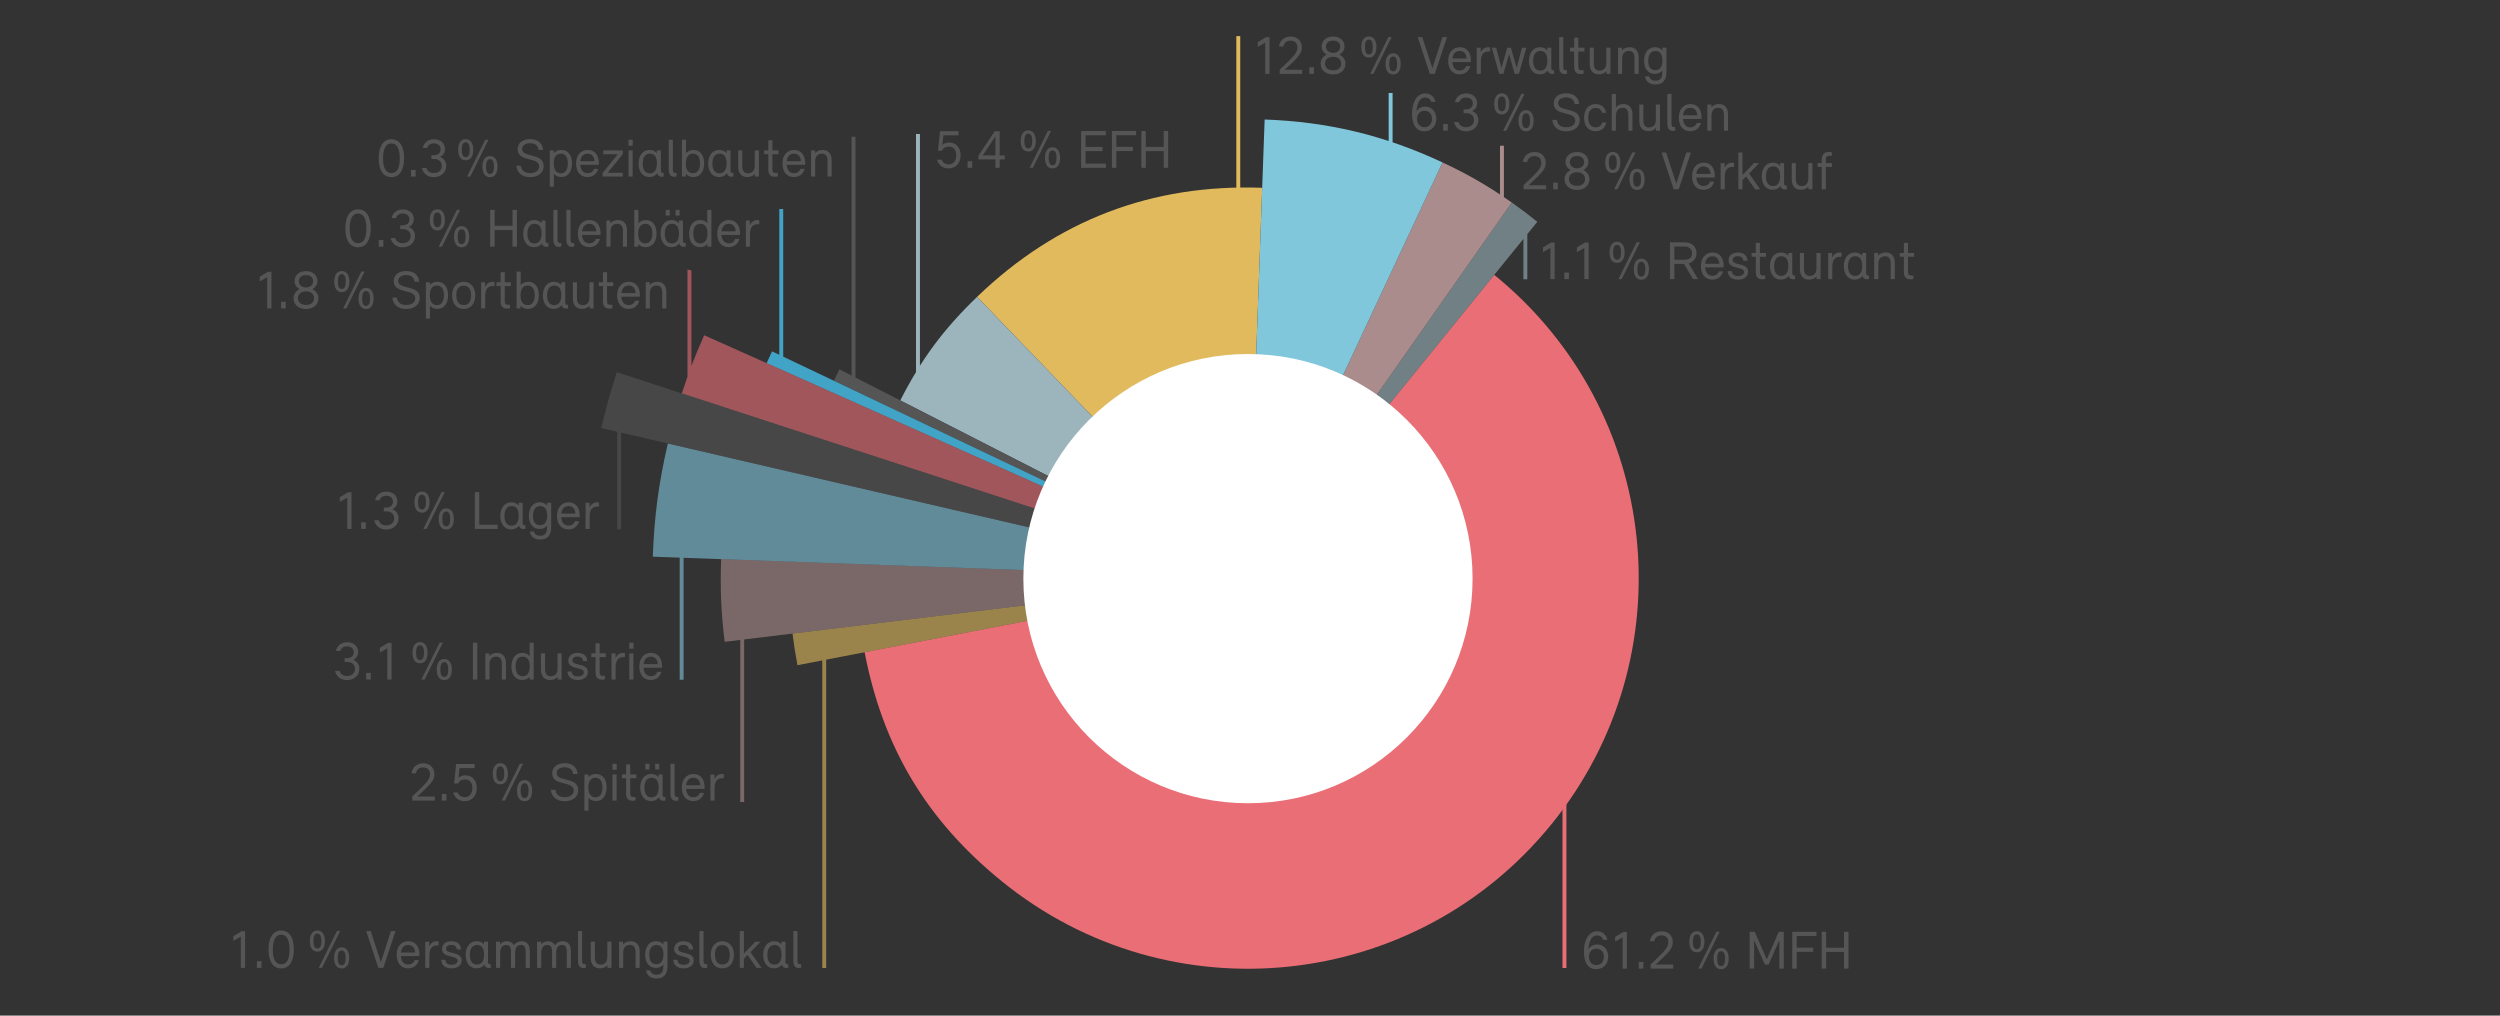 <?xml version="1.0" encoding="UTF-8"?>
<svg id="Layer_1" data-name="Layer 1" xmlns="http://www.w3.org/2000/svg" viewBox="0 0 1280 520">
  <rect x="0" y="0" width="1280" height="520" fill="#333333" stroke="none"/>
  <g id="Ebene_1" data-name="Ebene 1">
    <g>
      <path d="m125.48,476.78v18.76h-2.18v-15.99l-3.81,2.16v-2.41l4.2-2.52h1.79Z" style="fill: #555;"/>
      <path d="m131.55,492.15h2.35v3.39h-2.35v-3.39Z" style="fill: #555;"/>
      <path d="m137.46,486.13c0-5.99,2.32-9.69,6.5-9.69s6.5,3.64,6.5,9.66-2.32,9.74-6.5,9.74-6.5-3.64-6.5-9.72h0Zm10.78-.05c0-4.7-1.4-7.53-4.28-7.53s-4.28,2.8-4.28,7.84c0,4.59,1.4,7.36,4.31,7.36s4.26-2.66,4.26-7.67h0Z" style="fill: #555;"/>
      <path d="m158.63,481.79c0-3,1.2-5.4,3.86-5.4s3.89,2.41,3.89,5.4c0,3.33-1.34,5.43-3.89,5.43s-3.86-2.1-3.86-5.43Zm5.91,0c0-2.21-.53-3.78-2.04-3.78s-2.02,1.57-2.02,3.78c0,2.52.64,3.81,2.02,3.81s2.04-1.29,2.04-3.81Zm7.98-5.12h1.65l-9.32,18.87h-1.65l9.32-18.87h0Zm-1.46,13.75c0-3,1.2-5.4,3.86-5.4s3.89,2.41,3.89,5.4c0,3.33-1.34,5.43-3.89,5.43s-3.86-2.1-3.86-5.43Zm5.91,0c0-2.21-.53-3.78-2.04-3.78s-2.02,1.57-2.02,3.78c0,2.52.64,3.81,2.02,3.81s2.04-1.29,2.04-3.81Z" style="fill: #555;"/>
      <path d="m202.5,476.7l-6.24,18.84h-2.55l-6.22-18.84h2.32l5.21,15.96,5.15-15.96h2.33Z" style="fill: #555;"/>
      <path d="m214.71,489.52h-9.46c.22,2.97,1.76,4.31,3.67,4.31,1.65,0,2.8-.73,3.36-2.24h2.16c-.76,2.6-2.63,4.2-5.52,4.2-3.5,0-5.82-2.55-5.82-6.92s2.49-6.97,5.96-6.97c3.67,0,5.68,2.83,5.68,6.66,0,.53-.03.84-.03.95h0Zm-9.44-1.84h7.28c-.14-2.21-1.2-3.84-3.58-3.84-2.24,0-3.42,1.51-3.7,3.84Z" style="fill: #555;"/>
      <path d="m224.59,482.04v2.02h-.64c-2.8,0-4.12,1.54-4.12,5.26v6.22h-2.1v-13.38h2.02l.03,2.3c.92-1.74,2.18-2.55,3.81-2.55.39,0,.73.06,1.01.14h0Z" style="fill: #555;"/>
      <path d="m225.91,491.42h2.1c.11,1.65,1.2,2.52,3.16,2.52s3.11-.9,3.11-2.04c0-3.08-7.95-1.12-7.95-5.99,0-2.35,1.76-4,4.79-4s4.82,1.62,4.9,4.2h-2.13c-.11-1.71-1.37-2.35-2.83-2.35-1.71,0-2.66.9-2.66,1.96,0,3.16,7.95,1.12,7.95,5.99,0,2.44-1.99,4.09-5.21,4.09s-5.12-1.62-5.24-4.37h.01Z" style="fill: #555;"/>
      <path d="m251.28,493.69v1.79c-.22.08-.53.14-.9.14-1.32,0-2.1-.59-2.38-1.79-.81,1.23-2.3,1.96-4.09,1.96-3.36,0-5.49-2.86-5.49-6.92s2.16-6.97,5.63-6.97c1.6,0,2.91.59,3.72,1.68l.06-1.43h2.02v10.25c0,.92.31,1.29,1.09,1.29h.34Zm-3.44-4.9c0-3.22-1.2-4.98-3.56-4.98s-3.72,1.85-3.72,5.07,1.34,5.01,3.61,5.01c2.44,0,3.67-1.85,3.67-5.1h0Z" style="fill: #555;"/>
      <path d="m271.27,487.14v8.4h-2.1v-8.23c0-2.44-.81-3.5-2.41-3.5-2.02,0-3.02,1.43-3.02,4.09v7.64h-2.1v-8.23c0-2.44-.87-3.5-2.46-3.5-1.93,0-3.11,1.43-3.11,4.12v7.62h-2.1v-13.38h2.02l.06,1.4c.73-1.09,1.99-1.65,3.44-1.65,1.65,0,2.97.76,3.58,2.1.9-1.37,2.27-2.1,3.98-2.1,2.88,0,4.23,1.9,4.23,5.24v-.02Z" style="fill: #555;"/>
      <path d="m292.3,487.14v8.4h-2.1v-8.23c0-2.44-.81-3.5-2.41-3.5-2.02,0-3.02,1.43-3.02,4.09v7.64h-2.1v-8.23c0-2.44-.87-3.5-2.46-3.5-1.93,0-3.11,1.43-3.11,4.12v7.62h-2.1v-13.38h2.02l.06,1.4c.73-1.09,1.99-1.65,3.44-1.65,1.65,0,2.97.76,3.58,2.1.9-1.37,2.27-2.1,3.98-2.1,2.88,0,4.23,1.9,4.23,5.24v-.02Z" style="fill: #555;"/>
      <path d="m295.94,492.01v-15.32h2.1v15.34c0,1.29.42,1.65,1.4,1.65h.5v1.76c-.34.11-.78.2-1.23.2-1.4,0-2.77-.78-2.77-3.64h0Z" style="fill: #555;"/>
      <path d="m313.07,482.16v13.38h-2.04l-.03-1.4c-.9,1.15-2.32,1.65-3.84,1.65-3,0-4.68-1.96-4.68-5.35v-8.29h2.1v8.15c0,2.35,1.01,3.58,2.91,3.58,2.21,0,3.47-1.4,3.47-3.95v-7.78h2.11Z" style="fill: #555;"/>
      <path d="m327.52,487.25v8.29h-2.1v-8.15c0-2.35-.98-3.58-2.91-3.58-2.18,0-3.44,1.4-3.44,3.95v7.78h-2.1v-13.38h2.02l.06,1.4c.9-1.15,2.3-1.65,3.84-1.65,2.97,0,4.65,1.96,4.65,5.35h-.02Z" style="fill: #555;"/>
      <path d="m341.74,482.16v12.49c0,4.17-1.88,6.33-5.57,6.33-3.11,0-4.96-1.57-5.38-4.12h2.13c.34,1.37,1.37,2.18,3.22,2.18,2.44,0,3.5-1.32,3.5-4.37v-.9c-.76,1.15-2.13,1.79-3.84,1.79-3.47,0-5.49-2.74-5.49-6.75s2.1-6.92,5.57-6.92c1.6,0,3,.62,3.78,1.74l.03-1.48h2.05Zm-2.04,6.59c0-3.19-1.2-4.9-3.56-4.9s-3.7,1.79-3.7,4.96,1.23,4.84,3.61,4.84c2.52,0,3.64-1.88,3.64-4.9h.01Z" style="fill: #555;"/>
      <path d="m344.74,491.42h2.1c.11,1.65,1.2,2.52,3.16,2.52s3.11-.9,3.11-2.04c0-3.08-7.95-1.12-7.95-5.99,0-2.35,1.76-4,4.79-4s4.82,1.62,4.9,4.2h-2.13c-.11-1.71-1.37-2.35-2.83-2.35-1.71,0-2.66.9-2.66,1.96,0,3.16,7.95,1.12,7.95,5.99,0,2.44-1.99,4.09-5.21,4.09s-5.12-1.62-5.24-4.37h0Z" style="fill: #555;"/>
      <path d="m358.1,492.01v-15.32h2.1v15.34c0,1.29.42,1.65,1.4,1.65h.5v1.76c-.34.11-.78.2-1.23.2-1.4,0-2.77-.78-2.77-3.64h0Z" style="fill: #555;"/>
      <path d="m363.92,488.74c0-4.12,2.35-6.83,5.94-6.83s5.91,2.94,5.91,6.83c0,4.26-2.21,7.06-5.94,7.06s-5.91-2.8-5.91-7.06Zm9.72.03c0-2.94-1.29-4.9-3.78-4.9s-3.81,1.79-3.81,4.9,1.26,5.07,3.81,5.07,3.78-1.85,3.78-5.07Z" style="fill: #555;"/>
      <path d="m382.74,488.93l-1.88,1.96v4.65h-2.1v-18.84h2.1v11.56l5.85-6.1h2.63l-5.07,5.35,5.66,8.04h-2.6l-4.59-6.61h0Z" style="fill: #555;"/>
      <path d="m403.6,493.69v1.79c-.22.08-.53.14-.9.14-1.32,0-2.1-.59-2.38-1.79-.81,1.23-2.3,1.96-4.09,1.96-3.36,0-5.49-2.86-5.49-6.92s2.16-6.97,5.63-6.97c1.6,0,2.91.59,3.72,1.68l.06-1.43h2.02v10.25c0,.92.31,1.29,1.09,1.29h.34Zm-3.44-4.9c0-3.22-1.2-4.98-3.56-4.98s-3.72,1.85-3.72,5.07,1.34,5.01,3.61,5.01c2.44,0,3.67-1.85,3.67-5.1h0Z" style="fill: #555;"/>
      <path d="m406.2,492.01v-15.32h2.1v15.34c0,1.29.42,1.65,1.4,1.65h.5v1.76c-.34.11-.78.2-1.23.2-1.4,0-2.77-.78-2.77-3.64h0Z" style="fill: #555;"/>
    </g>
    <g>
      <path d="m222.63,407.84v2.07h-11.54v-2.16c6.83-6.44,9.07-8.48,9.07-11.4,0-2.13-1.32-3.44-3.56-3.44-2.02,0-3.39,1.2-3.64,3.02h-2.24c.34-3,2.66-5.12,6.02-5.12s5.68,2.27,5.68,5.49-1.65,5.01-8.79,11.54h9Z" style="fill: #555;"/>
      <path d="m226.24,406.52h2.35v3.39h-2.35v-3.39Z" style="fill: #555;"/>
      <path d="m244.11,403.53c0,3.86-2.44,6.69-6.16,6.69-3,0-5.18-1.74-5.94-4.48h2.32c.48,1.37,1.82,2.41,3.61,2.41,2.58,0,3.92-1.93,3.92-4.59s-1.29-4.51-3.78-4.51c-1.74,0-2.91.7-3.56,2.13h-2.02l1.04-10.02h9.46v2.13h-7.7l-.56,4.96c.98-.9,2.18-1.29,3.53-1.29,3.58,0,5.82,2.69,5.82,6.58h.02Z" style="fill: #555;"/>
      <path d="m252.28,396.16c0-3,1.2-5.4,3.86-5.4s3.89,2.41,3.89,5.4c0,3.33-1.34,5.43-3.89,5.43s-3.86-2.1-3.86-5.43h0Zm5.91,0c0-2.21-.53-3.78-2.04-3.78s-2.02,1.57-2.02,3.78c0,2.52.64,3.81,2.02,3.81s2.04-1.29,2.04-3.81Zm7.98-5.12h1.65l-9.32,18.87h-1.65l9.32-18.87Zm-1.46,13.75c0-3,1.2-5.4,3.86-5.4s3.89,2.41,3.89,5.4c0,3.33-1.34,5.43-3.89,5.43s-3.86-2.1-3.86-5.43Zm5.91,0c0-2.21-.53-3.78-2.04-3.78s-2.02,1.57-2.02,3.78c0,2.52.64,3.81,2.02,3.81s2.04-1.29,2.04-3.81Z" style="fill: #555;"/>
      <path d="m282.04,404.37h2.35c.22,2.32,1.82,3.78,4.65,3.78s4.73-1.26,4.73-3.42c0-5.07-11.03-2.02-11.03-8.76,0-3.36,2.72-5.21,6.36-5.21,3.89,0,6.41,2.02,6.66,5.52h-2.35c-.17-2.27-1.82-3.44-4.34-3.44-2.35,0-4.06,1.12-4.06,2.97,0,4.73,11.06,1.71,11.06,8.76,0,3.56-3,5.66-7.08,5.66s-6.64-2.41-6.94-5.85h-.01Z" style="fill: #555;"/>
      <path d="m310.58,403.16c0,4.09-1.93,7-5.52,7-1.6,0-2.88-.59-3.75-1.74v6.69h-2.1v-18.59h2.02l.06,1.4c.87-1.12,2.18-1.65,3.78-1.65,3.47,0,5.52,2.74,5.52,6.89h0Zm-2.13,0c0-3.11-1.18-4.96-3.58-4.96s-3.64,1.74-3.64,4.96,1.26,5.07,3.61,5.07,3.61-1.82,3.61-5.07h0Z" style="fill: #555;"/>
      <path d="m313.57,391.07h2.18v3.05h-2.18v-3.05Zm.03,5.46h2.1v13.38h-2.1v-13.38Z" style="fill: #555;"/>
      <path d="m322.67,398.46v7.78c0,1.32.48,1.82,1.71,1.82h1.01v1.76c-.53.11-1.06.17-1.57.17-2.02,0-3.25-1.15-3.25-3.64v-7.9h-2.13v-1.93h2.13v-5.15h2.1v5.15h3.14v1.93h-3.14Z" style="fill: #555;"/>
      <path d="m340.67,408.06v1.79c-.22.08-.53.14-.9.14-1.32,0-2.1-.59-2.38-1.79-.81,1.23-2.3,1.96-4.09,1.96-3.36,0-5.49-2.86-5.49-6.92s2.16-6.97,5.63-6.97c1.6,0,2.91.59,3.72,1.68l.06-1.43h2.02v10.25c0,.92.31,1.29,1.09,1.29h.34Zm-3.44-4.9c0-3.22-1.2-4.98-3.56-4.98s-3.72,1.85-3.72,5.07,1.34,5.01,3.61,5.01c2.44,0,3.67-1.85,3.67-5.1h0Zm-4.73-9.21h-2.07v-2.88h2.07v2.88Zm5.04,0h-2.07v-2.88h2.07v2.88Z" style="fill: #555;"/>
      <path d="m343.28,406.38v-15.32h2.1v15.34c0,1.29.42,1.65,1.4,1.65h.5v1.76c-.34.11-.78.2-1.23.2-1.4,0-2.77-.78-2.77-3.64h0Z" style="fill: #555;"/>
      <path d="m360.72,403.89h-9.46c.22,2.97,1.76,4.31,3.67,4.31,1.65,0,2.8-.73,3.36-2.24h2.16c-.76,2.6-2.63,4.2-5.52,4.2-3.5,0-5.82-2.55-5.82-6.92s2.49-6.97,5.96-6.97c3.67,0,5.68,2.83,5.68,6.66,0,.53-.03.84-.03.95h0Zm-9.44-1.84h7.28c-.14-2.21-1.2-3.84-3.58-3.84-2.24,0-3.42,1.51-3.7,3.84Z" style="fill: #555;"/>
      <path d="m370.61,396.41v2.02h-.64c-2.8,0-4.12,1.54-4.12,5.26v6.22h-2.1v-13.38h2.02l.03,2.3c.92-1.74,2.18-2.55,3.81-2.55.39,0,.73.06,1.01.14h0Z" style="fill: #555;"/>
    </g>
    <g>
      <path d="m183.99,342.48c0,3.42-2.8,5.74-6.38,5.74-3.16,0-5.35-1.79-6.08-4.73h2.32c.42,1.54,1.76,2.63,3.81,2.63,2.35,0,4.09-1.34,4.09-3.67,0-2.18-1.57-3.53-3.98-3.53h-1.34v-1.93h1.23c2.13,0,3.47-1.15,3.47-3.05s-1.4-3.02-3.5-3.02c-1.71,0-2.97.9-3.36,2.35h-2.27c.48-2.63,2.72-4.45,5.74-4.45,3.36,0,5.63,2.07,5.63,4.96,0,1.9-.98,3.36-2.6,4.03,1.99.7,3.22,2.44,3.22,4.68h0Z" style="fill: #555;"/>
      <path d="m187.49,344.52h2.35v3.39h-2.35v-3.39Z" style="fill: #555;"/>
      <path d="m200.49,329.15v18.76h-2.18v-15.99l-3.81,2.16v-2.41l4.2-2.52h1.79Z" style="fill: #555;"/>
      <path d="m211.18,334.16c0-3,1.2-5.4,3.86-5.4s3.89,2.41,3.89,5.4c0,3.33-1.34,5.43-3.89,5.43s-3.86-2.1-3.86-5.43Zm5.91,0c0-2.21-.53-3.78-2.04-3.78s-2.02,1.57-2.02,3.78c0,2.52.64,3.81,2.02,3.81s2.04-1.29,2.04-3.81Zm7.98-5.12h1.65l-9.32,18.87h-1.65l9.32-18.87h0Zm-1.46,13.75c0-3,1.2-5.4,3.86-5.4s3.89,2.41,3.89,5.4c0,3.33-1.34,5.43-3.89,5.43s-3.86-2.1-3.86-5.43Zm5.91,0c0-2.21-.53-3.78-2.04-3.78s-2.02,1.57-2.02,3.78c0,2.52.64,3.81,2.02,3.81s2.04-1.29,2.04-3.81Z" style="fill: #555;"/>
      <path d="m242.12,329.07h2.27v18.84h-2.27v-18.84Z" style="fill: #555;"/>
      <path d="m259.06,339.62v8.29h-2.1v-8.15c0-2.35-.98-3.58-2.91-3.58-2.18,0-3.44,1.4-3.44,3.95v7.78h-2.1v-13.38h2.02l.06,1.4c.9-1.15,2.3-1.65,3.84-1.65,2.97,0,4.65,1.96,4.65,5.35h-.02Z" style="fill: #555;"/>
      <path d="m273.26,329.07v18.84h-2.02l-.06-1.4c-.84,1.09-2.16,1.65-3.78,1.65-3.39,0-5.54-2.6-5.54-6.8s1.99-7.08,5.63-7.08c1.51,0,2.77.56,3.67,1.71v-6.92h2.1,0Zm-2.02,12.1c0-3.22-1.18-4.96-3.61-4.96s-3.64,1.76-3.64,4.98,1.18,5.04,3.61,5.04,3.64-1.79,3.64-5.07h0Z" style="fill: #555;"/>
      <path d="m287.56,334.53v13.38h-2.04l-.03-1.4c-.9,1.15-2.32,1.65-3.84,1.65-3,0-4.68-1.96-4.68-5.35v-8.29h2.1v8.15c0,2.35,1.01,3.58,2.91,3.58,2.21,0,3.47-1.4,3.47-3.95v-7.78h2.11Z" style="fill: #555;"/>
      <path d="m290.56,343.79h2.1c.11,1.65,1.2,2.52,3.16,2.52s3.11-.9,3.11-2.04c0-3.08-7.95-1.12-7.95-5.99,0-2.35,1.76-4,4.79-4s4.82,1.62,4.9,4.2h-2.13c-.11-1.71-1.37-2.35-2.83-2.35-1.71,0-2.66.9-2.66,1.96,0,3.16,7.95,1.12,7.95,5.99,0,2.44-1.99,4.09-5.21,4.09s-5.12-1.62-5.24-4.37h0Z" style="fill: #555;"/>
      <path d="m307.02,336.46v7.78c0,1.32.48,1.82,1.71,1.82h1.01v1.76c-.53.11-1.06.17-1.57.17-2.02,0-3.25-1.15-3.25-3.64v-7.9h-2.13v-1.93h2.13v-5.15h2.1v5.15h3.14v1.93h-3.14Z" style="fill: #555;"/>
      <path d="m319.96,334.41v2.02h-.64c-2.8,0-4.12,1.54-4.12,5.26v6.22h-2.1v-13.38h2.02l.03,2.3c.92-1.74,2.18-2.55,3.81-2.55.39,0,.73.06,1.01.14h0Z" style="fill: #555;"/>
      <path d="m322.17,329.07h2.18v3.05h-2.18v-3.05Zm.03,5.46h2.1v13.38h-2.1v-13.38Z" style="fill: #555;"/>
      <path d="m338.94,341.89h-9.46c.22,2.97,1.76,4.31,3.67,4.31,1.65,0,2.8-.73,3.36-2.24h2.16c-.76,2.6-2.63,4.2-5.52,4.2-3.5,0-5.82-2.55-5.82-6.92s2.49-6.97,5.96-6.97c3.67,0,5.68,2.83,5.68,6.66,0,.53-.03.84-.03.95h0Zm-9.44-1.84h7.28c-.14-2.21-1.2-3.84-3.58-3.84-2.24,0-3.42,1.51-3.7,3.84Z" style="fill: #555;"/>
    </g>
    <g>
      <path d="m179.98,252.05v18.76h-2.18v-15.99l-3.81,2.16v-2.41l4.2-2.52h1.79Z" style="fill: #555;"/>
      <path d="m184.93,267.42h2.35v3.39h-2.35v-3.39Z" style="fill: #555;"/>
      <path d="m204.06,265.38c0,3.42-2.8,5.74-6.38,5.74-3.16,0-5.35-1.79-6.08-4.73h2.32c.42,1.54,1.76,2.63,3.81,2.63,2.35,0,4.09-1.34,4.09-3.67,0-2.18-1.57-3.53-3.98-3.53h-1.34v-1.93h1.23c2.13,0,3.47-1.15,3.47-3.05s-1.4-3.02-3.5-3.02c-1.71,0-2.97.9-3.36,2.35h-2.27c.48-2.63,2.72-4.45,5.74-4.45,3.36,0,5.63,2.07,5.63,4.96,0,1.9-.98,3.36-2.6,4.03,1.99.7,3.22,2.44,3.22,4.68h0Z" style="fill: #555;"/>
      <path d="m212.18,257.06c0-3,1.2-5.4,3.86-5.4s3.89,2.41,3.89,5.4c0,3.33-1.34,5.43-3.89,5.43s-3.86-2.1-3.86-5.43Zm5.91,0c0-2.21-.53-3.78-2.04-3.78s-2.02,1.57-2.02,3.78c0,2.52.64,3.81,2.02,3.81s2.04-1.29,2.04-3.81Zm7.98-5.12h1.65l-9.32,18.87h-1.65l9.32-18.87h0Zm-1.46,13.75c0-3,1.2-5.4,3.86-5.4s3.89,2.41,3.89,5.4c0,3.33-1.34,5.43-3.89,5.43s-3.86-2.1-3.86-5.43Zm5.91,0c0-2.21-.53-3.78-2.04-3.78s-2.02,1.57-2.02,3.78c0,2.52.64,3.81,2.02,3.81s2.04-1.29,2.04-3.81Z" style="fill: #555;"/>
      <path d="m254.76,268.65v2.16h-11.65v-18.84h2.27v16.69h9.38,0Z" style="fill: #555;"/>
      <path d="m269.01,268.96v1.79c-.22.08-.53.14-.9.14-1.32,0-2.1-.59-2.38-1.79-.81,1.23-2.3,1.96-4.09,1.96-3.36,0-5.49-2.86-5.49-6.92s2.16-6.97,5.63-6.97c1.6,0,2.91.59,3.72,1.68l.06-1.43h2.02v10.25c0,.92.31,1.29,1.09,1.29h.34Zm-3.44-4.9c0-3.22-1.2-4.98-3.56-4.98s-3.72,1.85-3.72,5.07,1.34,5.01,3.61,5.01c2.44,0,3.67-1.85,3.67-5.1Z" style="fill: #555;"/>
      <path d="m282.2,257.43v12.49c0,4.17-1.88,6.33-5.57,6.33-3.11,0-4.96-1.57-5.38-4.12h2.13c.34,1.37,1.37,2.18,3.22,2.18,2.44,0,3.5-1.32,3.5-4.37v-.9c-.76,1.15-2.13,1.79-3.84,1.79-3.47,0-5.49-2.74-5.49-6.75s2.1-6.92,5.57-6.92c1.6,0,3,.62,3.78,1.74l.03-1.48h2.05Zm-2.04,6.59c0-3.19-1.2-4.9-3.56-4.9s-3.7,1.79-3.7,4.96,1.23,4.84,3.61,4.84c2.52,0,3.64-1.88,3.64-4.9h.01Z" style="fill: #555;"/>
      <path d="m296.79,264.79h-9.46c.22,2.97,1.76,4.31,3.67,4.31,1.65,0,2.8-.73,3.36-2.24h2.16c-.76,2.6-2.63,4.2-5.52,4.2-3.5,0-5.82-2.55-5.82-6.92s2.49-6.97,5.96-6.97c3.67,0,5.68,2.83,5.68,6.66,0,.53-.03.84-.03.95h0Zm-9.44-1.84h7.28c-.14-2.21-1.2-3.84-3.58-3.84-2.24,0-3.42,1.51-3.7,3.84Z" style="fill: #555;"/>
      <path d="m306.67,257.31v2.02h-.64c-2.8,0-4.12,1.54-4.12,5.26v6.22h-2.1v-13.38h2.02l.03,2.3c.92-1.74,2.18-2.55,3.81-2.55.39,0,.73.06,1.01.14h0Z" style="fill: #555;"/>
    </g>
    <g>
      <path d="m138.98,139.15v18.76h-2.18v-15.99l-3.81,2.16v-2.41l4.2-2.52h1.79Z" style="fill: #555;"/>
      <path d="m143.94,154.52h2.35v3.39h-2.35v-3.39Z" style="fill: #555;"/>
      <path d="m163.03,152.67c0,3.36-2.58,5.54-6.36,5.54s-6.38-2.21-6.38-5.54c0-1.93,1.15-3.7,3.11-4.59-1.68-1.01-2.6-2.49-2.6-4.09,0-3.14,2.41-5.18,5.88-5.18s5.85,2.04,5.85,5.18c0,1.6-.95,3.14-2.6,4.09,1.99.95,3.11,2.72,3.11,4.59h0Zm-2.24,0c0-2.13-1.6-3.5-4.09-3.5s-4.17,1.37-4.17,3.5,1.65,3.47,4.17,3.47,4.09-1.34,4.09-3.47Zm-7.78-8.68c0,2.02,1.71,3.16,3.67,3.19,1.93-.03,3.64-1.18,3.64-3.19s-1.46-3.11-3.64-3.11-3.67,1.15-3.67,3.11Z" style="fill: #555;"/>
      <path d="m171.13,144.16c0-3,1.2-5.4,3.86-5.4s3.89,2.41,3.89,5.4c0,3.33-1.34,5.43-3.89,5.43s-3.86-2.1-3.86-5.43Zm5.91,0c0-2.21-.53-3.78-2.04-3.78s-2.02,1.57-2.02,3.78c0,2.52.64,3.81,2.02,3.81s2.04-1.29,2.04-3.81Zm7.98-5.12h1.65l-9.32,18.87h-1.65l9.32-18.87h0Zm-1.46,13.75c0-3,1.2-5.4,3.86-5.4s3.89,2.41,3.89,5.4c0,3.33-1.34,5.43-3.89,5.43s-3.86-2.1-3.86-5.43Zm5.91,0c0-2.21-.53-3.78-2.04-3.78s-2.02,1.57-2.02,3.78c0,2.52.64,3.81,2.02,3.81s2.04-1.29,2.04-3.81Z" style="fill: #555;"/>
      <path d="m200.89,152.37h2.35c.22,2.32,1.82,3.78,4.65,3.78s4.73-1.26,4.73-3.42c0-5.07-11.03-2.02-11.03-8.76,0-3.36,2.72-5.21,6.36-5.21,3.89,0,6.41,2.02,6.66,5.52h-2.35c-.17-2.27-1.82-3.44-4.34-3.44-2.35,0-4.06,1.12-4.06,2.97,0,4.73,11.06,1.71,11.06,8.76,0,3.56-3,5.66-7.08,5.66s-6.64-2.41-6.94-5.85h0Z" style="fill: #555;"/>
      <path d="m229.42,151.16c0,4.09-1.93,7-5.52,7-1.6,0-2.88-.59-3.75-1.74v6.69h-2.1v-18.59h2.02l.06,1.4c.87-1.12,2.18-1.65,3.78-1.65,3.47,0,5.52,2.74,5.52,6.89h0Zm-2.13,0c0-3.11-1.18-4.96-3.58-4.96s-3.64,1.74-3.64,4.96,1.26,5.07,3.61,5.07,3.61-1.82,3.61-5.07Z" style="fill: #555;"/>
      <path d="m231.49,151.11c0-4.12,2.35-6.83,5.94-6.83s5.91,2.94,5.91,6.83c0,4.26-2.21,7.06-5.94,7.06s-5.91-2.8-5.91-7.06Zm9.72.03c0-2.94-1.29-4.9-3.78-4.9s-3.81,1.79-3.81,4.9,1.26,5.07,3.81,5.07,3.78-1.85,3.78-5.07Z" style="fill: #555;"/>
      <path d="m253.19,144.41v2.02h-.64c-2.8,0-4.12,1.54-4.12,5.26v6.22h-2.1v-13.38h2.02l.03,2.3c.92-1.74,2.18-2.55,3.81-2.55.39,0,.73.06,1.01.14h0Z" style="fill: #555;"/>
      <path d="m258.43,146.46v7.78c0,1.32.48,1.82,1.71,1.82h1.01v1.76c-.53.11-1.06.17-1.57.17-2.02,0-3.25-1.15-3.25-3.64v-7.9h-2.13v-1.93h2.13v-5.15h2.1v5.15h3.14v1.93h-3.14Z" style="fill: #555;"/>
      <path d="m275.9,151.16c0,4.28-2.16,7-5.6,7-1.6,0-2.91-.56-3.72-1.68l-.06,1.43h-2.02v-18.84h2.1v6.86c.92-1.06,2.3-1.65,3.86-1.65,3.47,0,5.43,2.8,5.43,6.89h.01Zm-2.13.02c0-3.28-1.26-4.98-3.58-4.98s-3.67,1.76-3.67,5.04,1.26,4.98,3.61,4.98,3.64-1.9,3.64-5.04Z" style="fill: #555;"/>
      <path d="m290.82,156.06v1.79c-.22.08-.53.14-.9.14-1.32,0-2.1-.59-2.38-1.79-.81,1.23-2.3,1.96-4.09,1.96-3.36,0-5.49-2.86-5.49-6.92s2.16-6.97,5.63-6.97c1.6,0,2.91.59,3.72,1.68l.06-1.43h2.02v10.25c0,.92.31,1.29,1.09,1.29h.34Zm-3.44-4.9c0-3.22-1.2-4.98-3.56-4.98s-3.72,1.85-3.72,5.07,1.34,5.01,3.61,5.01c2.44,0,3.67-1.85,3.67-5.1Z" style="fill: #555;"/>
      <path d="m303.9,144.53v13.38h-2.04l-.03-1.4c-.9,1.15-2.32,1.65-3.84,1.65-3,0-4.68-1.96-4.68-5.35v-8.29h2.1v8.15c0,2.35,1.01,3.58,2.91,3.58,2.21,0,3.47-1.4,3.47-3.95v-7.78h2.11Z" style="fill: #555;"/>
      <path d="m310.82,146.46v7.78c0,1.32.48,1.82,1.71,1.82h1.01v1.76c-.53.11-1.06.17-1.57.17-2.02,0-3.25-1.15-3.25-3.64v-7.9h-2.13v-1.93h2.13v-5.15h2.1v5.15h3.14v1.93h-3.14Z" style="fill: #555;"/>
      <path d="m327.59,151.89h-9.46c.22,2.97,1.76,4.31,3.67,4.31,1.65,0,2.8-.73,3.36-2.24h2.16c-.76,2.6-2.63,4.2-5.52,4.2-3.5,0-5.82-2.55-5.82-6.92s2.49-6.97,5.96-6.97c3.67,0,5.68,2.83,5.68,6.66,0,.53-.03.84-.03.95h0Zm-9.44-1.84h7.28c-.14-2.21-1.2-3.84-3.58-3.84-2.24,0-3.42,1.51-3.7,3.84Z" style="fill: #555;"/>
      <path d="m341.17,149.62v8.29h-2.1v-8.15c0-2.35-.98-3.58-2.91-3.58-2.18,0-3.44,1.4-3.44,3.95v7.78h-2.1v-13.38h2.02l.06,1.4c.9-1.15,2.3-1.65,3.84-1.65,2.97,0,4.65,1.96,4.65,5.35h-.02Z" style="fill: #555;"/>
    </g>
    <g>
      <path d="m176.81,116.89c0-5.99,2.32-9.69,6.5-9.69s6.5,3.64,6.5,9.66-2.32,9.74-6.5,9.74-6.5-3.64-6.5-9.72h0Zm10.78-.05c0-4.7-1.4-7.53-4.28-7.53s-4.28,2.8-4.28,7.84c0,4.59,1.4,7.36,4.31,7.36s4.26-2.66,4.26-7.67h0Z" style="fill: #555;"/>
      <path d="m193.92,122.91h2.35v3.39h-2.35v-3.39Z" style="fill: #555;"/>
      <path d="m212.48,120.87c0,3.42-2.8,5.74-6.38,5.74-3.16,0-5.35-1.79-6.08-4.73h2.32c.42,1.54,1.76,2.63,3.81,2.63,2.35,0,4.09-1.34,4.09-3.67,0-2.18-1.57-3.53-3.98-3.53h-1.34v-1.93h1.23c2.13,0,3.47-1.15,3.47-3.05s-1.4-3.02-3.5-3.02c-1.71,0-2.97.9-3.36,2.35h-2.27c.48-2.63,2.72-4.45,5.74-4.45,3.36,0,5.63,2.07,5.63,4.96,0,1.9-.98,3.36-2.6,4.03,1.99.7,3.22,2.44,3.22,4.68h0Z" style="fill: #555;"/>
      <path d="m220.04,112.55c0-3,1.2-5.4,3.86-5.4s3.89,2.41,3.89,5.4c0,3.33-1.34,5.43-3.89,5.43s-3.86-2.1-3.86-5.43Zm5.91,0c0-2.21-.53-3.78-2.04-3.78s-2.02,1.57-2.02,3.78c0,2.52.64,3.81,2.02,3.81s2.04-1.29,2.04-3.81Zm7.98-5.12h1.65l-9.32,18.87h-1.65l9.32-18.87Zm-1.46,13.75c0-3,1.2-5.4,3.86-5.4s3.89,2.41,3.89,5.4c0,3.33-1.34,5.43-3.89,5.43s-3.86-2.1-3.86-5.43Zm5.91,0c0-2.21-.53-3.78-2.04-3.78s-2.02,1.57-2.02,3.78c0,2.52.64,3.81,2.02,3.81s2.04-1.29,2.04-3.81Z" style="fill: #555;"/>
      <path d="m264.67,107.45v18.84h-2.27v-8.54h-9.16v8.54h-2.27v-18.84h2.27v8.15h9.16v-8.15h2.27Z" style="fill: #555;"/>
      <path d="m280.74,124.45v1.79c-.22.08-.53.14-.9.14-1.32,0-2.1-.59-2.38-1.79-.81,1.23-2.3,1.96-4.09,1.96-3.36,0-5.49-2.86-5.49-6.92s2.16-6.97,5.63-6.97c1.6,0,2.91.59,3.72,1.68l.06-1.43h2.02v10.25c0,.92.31,1.29,1.09,1.29h.34Zm-3.44-4.9c0-3.22-1.2-4.98-3.56-4.98s-3.72,1.85-3.72,5.07,1.34,5.01,3.61,5.01c2.44,0,3.67-1.85,3.67-5.1Z" style="fill: #555;"/>
      <path d="m283.35,122.77v-15.32h2.1v15.34c0,1.29.42,1.65,1.4,1.65h.5v1.76c-.34.11-.78.2-1.23.2-1.4,0-2.77-.78-2.77-3.64h0Z" style="fill: #555;"/>
      <path d="m290.01,122.77v-15.32h2.1v15.34c0,1.29.42,1.65,1.4,1.65h.5v1.76c-.34.11-.78.2-1.23.2-1.4,0-2.77-.78-2.77-3.64h0Z" style="fill: #555;"/>
      <path d="m307.46,120.28h-9.46c.22,2.97,1.76,4.31,3.67,4.31,1.65,0,2.8-.73,3.36-2.24h2.16c-.76,2.6-2.63,4.2-5.52,4.2-3.5,0-5.82-2.55-5.82-6.92s2.49-6.97,5.96-6.97c3.67,0,5.68,2.83,5.68,6.66,0,.53-.03.84-.03.95h0Zm-9.44-1.84h7.28c-.14-2.21-1.2-3.84-3.58-3.84-2.24,0-3.42,1.51-3.7,3.84Z" style="fill: #555;"/>
      <path d="m321.03,118.01v8.29h-2.1v-8.15c0-2.35-.98-3.58-2.91-3.58-2.18,0-3.44,1.4-3.44,3.95v7.78h-2.1v-13.38h2.02l.06,1.4c.9-1.15,2.3-1.65,3.84-1.65,2.97,0,4.65,1.96,4.65,5.35h-.02Z" style="fill: #555;"/>
      <path d="m336.15,119.55c0,4.28-2.16,7-5.6,7-1.6,0-2.91-.56-3.72-1.68l-.06,1.43h-2.02v-18.84h2.1v6.86c.92-1.06,2.3-1.65,3.86-1.65,3.47,0,5.43,2.8,5.43,6.89h.01Zm-2.13.02c0-3.28-1.26-4.98-3.58-4.98s-3.67,1.76-3.67,5.04,1.26,4.98,3.61,4.98,3.64-1.9,3.64-5.04Z" style="fill: #555;"/>
      <path d="m351.08,124.45v1.79c-.22.08-.53.14-.9.14-1.32,0-2.1-.59-2.38-1.79-.81,1.23-2.3,1.96-4.09,1.96-3.36,0-5.49-2.86-5.49-6.92s2.16-6.97,5.63-6.97c1.6,0,2.91.59,3.72,1.68l.06-1.43h2.02v10.25c0,.92.31,1.29,1.09,1.29h.34Zm-3.44-4.9c0-3.22-1.2-4.98-3.56-4.98s-3.72,1.85-3.72,5.07,1.34,5.01,3.61,5.01c2.44,0,3.67-1.85,3.67-5.1Zm-4.73-9.21h-2.07v-2.88h2.07v2.88Zm5.04,0h-2.07v-2.88h2.07v2.88Z" style="fill: #555;"/>
      <path d="m364.24,107.45v18.84h-2.02l-.06-1.4c-.84,1.09-2.16,1.65-3.78,1.65-3.39,0-5.54-2.6-5.54-6.8s1.99-7.08,5.63-7.08c1.51,0,2.77.56,3.67,1.71v-6.92h2.1,0Zm-2.02,12.1c0-3.22-1.18-4.96-3.61-4.96s-3.64,1.76-3.64,4.98,1.18,5.04,3.61,5.04,3.64-1.79,3.64-5.07h0Z" style="fill: #555;"/>
      <path d="m378.85,120.28h-9.46c.22,2.97,1.76,4.31,3.67,4.31,1.65,0,2.8-.73,3.36-2.24h2.16c-.76,2.6-2.63,4.2-5.52,4.2-3.5,0-5.82-2.55-5.82-6.92s2.49-6.97,5.96-6.97c3.67,0,5.68,2.83,5.68,6.66,0,.53-.03.84-.03.95h0Zm-9.44-1.84h7.28c-.14-2.21-1.2-3.84-3.58-3.84-2.24,0-3.42,1.51-3.7,3.84Z" style="fill: #555;"/>
      <path d="m388.74,112.8v2.02h-.64c-2.8,0-4.12,1.54-4.12,5.26v6.22h-2.1v-13.38h2.02l.03,2.3c.92-1.74,2.18-2.55,3.81-2.55.39,0,.73.06,1.01.14h0Z" style="fill: #555;"/>
    </g>
    <g>
      <path d="m193.9,80.99c0-5.99,2.32-9.69,6.5-9.69s6.5,3.64,6.5,9.66-2.32,9.74-6.5,9.74-6.5-3.64-6.5-9.72h0Zm10.78-.04c0-4.71-1.4-7.53-4.28-7.53s-4.28,2.8-4.28,7.84c0,4.59,1.4,7.36,4.31,7.36s4.26-2.66,4.26-7.67h0Z" style="fill: #555;"/>
      <path d="m210.45,87.01h2.35v3.39h-2.35v-3.39Z" style="fill: #555;"/>
      <path d="m228.45,84.96c0,3.42-2.8,5.74-6.38,5.74-3.16,0-5.35-1.79-6.08-4.73h2.32c.42,1.54,1.76,2.63,3.81,2.63,2.35,0,4.09-1.34,4.09-3.67,0-2.18-1.57-3.53-3.98-3.53h-1.34v-1.93h1.23c2.13,0,3.47-1.15,3.47-3.05s-1.4-3.02-3.5-3.02c-1.71,0-2.97.9-3.36,2.35h-2.27c.48-2.63,2.72-4.45,5.74-4.45,3.36,0,5.63,2.07,5.63,4.96,0,1.9-.98,3.36-2.6,4.03,1.99.7,3.22,2.44,3.22,4.68h0Z" style="fill: #555;"/>
      <path d="m234.57,76.65c0-3,1.2-5.4,3.86-5.4s3.89,2.41,3.89,5.4c0,3.33-1.34,5.43-3.89,5.43s-3.86-2.1-3.86-5.43Zm5.91,0c0-2.21-.53-3.78-2.04-3.78s-2.02,1.57-2.02,3.78c0,2.52.64,3.81,2.02,3.81s2.04-1.29,2.04-3.81Zm7.98-5.12h1.65l-9.32,18.87h-1.65l9.32-18.87h0Zm-1.46,13.75c0-3,1.2-5.4,3.86-5.4s3.89,2.41,3.89,5.4c0,3.33-1.34,5.43-3.89,5.43s-3.86-2.1-3.86-5.43Zm5.91,0c0-2.21-.53-3.78-2.04-3.78s-2.02,1.57-2.02,3.78c0,2.52.64,3.81,2.02,3.81s2.04-1.29,2.04-3.81Z" style="fill: #555;"/>
      <path d="m264.33,84.85h2.35c.22,2.32,1.82,3.78,4.65,3.78s4.73-1.26,4.73-3.42c0-5.07-11.03-2.02-11.03-8.76,0-3.36,2.72-5.21,6.36-5.21,3.89,0,6.41,2.02,6.66,5.52h-2.35c-.17-2.27-1.82-3.45-4.34-3.45-2.35,0-4.06,1.12-4.06,2.97,0,4.73,11.06,1.71,11.06,8.76,0,3.56-3,5.66-7.08,5.66s-6.64-2.41-6.94-5.85h-.01Z" style="fill: #555;"/>
      <path d="m292.87,83.65c0,4.09-1.93,7-5.52,7-1.6,0-2.88-.59-3.75-1.74v6.69h-2.1v-18.59h2.02l.06,1.4c.87-1.12,2.18-1.65,3.78-1.65,3.47,0,5.52,2.74,5.52,6.89h0Zm-2.13,0c0-3.11-1.18-4.96-3.58-4.96s-3.64,1.74-3.64,4.96,1.26,5.07,3.61,5.07,3.61-1.82,3.61-5.07h0Z" style="fill: #555;"/>
      <path d="m306.56,84.38h-9.46c.22,2.97,1.76,4.31,3.67,4.31,1.65,0,2.8-.73,3.36-2.24h2.16c-.76,2.6-2.63,4.2-5.52,4.2-3.5,0-5.82-2.55-5.82-6.92s2.49-6.97,5.96-6.97c3.67,0,5.68,2.83,5.68,6.66,0,.53-.03.84-.03.95h0Zm-9.44-1.84h7.28c-.14-2.21-1.2-3.84-3.58-3.84-2.24,0-3.42,1.51-3.7,3.84Z" style="fill: #555;"/>
      <path d="m318.9,78.86l-7.76,9.6h7.73v1.93h-10.33v-1.85l7.81-9.6h-7.48v-1.93h10.02v1.85h.01Z" style="fill: #555;"/>
      <path d="m321.79,71.55h2.18v3.05h-2.18v-3.05Zm.03,5.46h2.1v13.38h-2.1v-13.38Z" style="fill: #555;"/>
      <path d="m339.79,88.55v1.79c-.22.08-.53.14-.9.14-1.32,0-2.1-.59-2.38-1.79-.81,1.23-2.3,1.96-4.09,1.96-3.36,0-5.49-2.86-5.49-6.92s2.16-6.97,5.63-6.97c1.6,0,2.91.59,3.72,1.68l.06-1.43h2.02v10.25c0,.92.31,1.29,1.09,1.29h.34Zm-3.44-4.9c0-3.22-1.2-4.98-3.56-4.98s-3.72,1.85-3.72,5.07,1.34,5.01,3.61,5.01c2.44,0,3.67-1.85,3.67-5.1Z" style="fill: #555;"/>
      <path d="m342.4,86.87v-15.32h2.1v15.34c0,1.29.42,1.65,1.4,1.65h.5v1.76c-.34.11-.78.2-1.23.2-1.4,0-2.77-.78-2.77-3.64h0Z" style="fill: #555;"/>
      <path d="m360.54,83.65c0,4.29-2.16,7-5.6,7-1.6,0-2.91-.56-3.72-1.68l-.06,1.43h-2.02v-18.84h2.1v6.86c.92-1.06,2.3-1.65,3.86-1.65,3.47,0,5.43,2.8,5.43,6.89h.01Zm-2.13.02c0-3.28-1.26-4.98-3.58-4.98s-3.67,1.76-3.67,5.04,1.26,4.98,3.61,4.98,3.64-1.9,3.64-5.04Z" style="fill: #555;"/>
      <path d="m375.46,88.55v1.79c-.22.08-.53.14-.9.14-1.32,0-2.1-.59-2.38-1.79-.81,1.23-2.3,1.96-4.09,1.96-3.36,0-5.49-2.86-5.49-6.92s2.16-6.97,5.63-6.97c1.6,0,2.91.59,3.72,1.68l.06-1.43h2.02v10.25c0,.92.31,1.29,1.09,1.29h.34Zm-3.44-4.9c0-3.22-1.2-4.98-3.56-4.98s-3.72,1.85-3.72,5.07,1.34,5.01,3.61,5.01c2.44,0,3.67-1.85,3.67-5.1Z" style="fill: #555;"/>
      <path d="m388.54,77.01v13.38h-2.04l-.03-1.4c-.9,1.15-2.32,1.65-3.84,1.65-3,0-4.68-1.96-4.68-5.35v-8.29h2.1v8.15c0,2.35,1.01,3.58,2.91,3.58,2.21,0,3.47-1.4,3.47-3.95v-7.78h2.11Z" style="fill: #555;"/>
      <path d="m395.46,78.95v7.78c0,1.32.48,1.82,1.71,1.82h1.01v1.76c-.53.11-1.06.17-1.57.17-2.02,0-3.25-1.15-3.25-3.64v-7.9h-2.13v-1.93h2.13v-5.15h2.1v5.15h3.14v1.93h-3.14Z" style="fill: #555;"/>
      <path d="m412.23,84.38h-9.46c.22,2.97,1.76,4.31,3.67,4.31,1.65,0,2.8-.73,3.36-2.24h2.16c-.76,2.6-2.63,4.2-5.52,4.2-3.5,0-5.82-2.55-5.82-6.92s2.49-6.97,5.96-6.97c3.67,0,5.68,2.83,5.68,6.66,0,.53-.03.84-.03.95h0Zm-9.44-1.84h7.28c-.14-2.21-1.2-3.84-3.58-3.84-2.24,0-3.42,1.51-3.7,3.84Z" style="fill: #555;"/>
      <path d="m425.81,82.11v8.29h-2.1v-8.15c0-2.35-.98-3.58-2.91-3.58-2.18,0-3.44,1.4-3.44,3.95v7.78h-2.1v-13.38h2.02l.06,1.4c.9-1.15,2.3-1.65,3.84-1.65,2.97,0,4.65,1.96,4.65,5.35h-.02Z" style="fill: #555;"/>
    </g>
    <g>
      <path d="m491.85,79.54c0,3.86-2.44,6.69-6.16,6.69-3,0-5.18-1.74-5.94-4.48h2.32c.48,1.37,1.82,2.41,3.61,2.41,2.58,0,3.92-1.93,3.92-4.59s-1.29-4.51-3.78-4.51c-1.74,0-2.91.7-3.56,2.13h-2.02l1.04-10.02h9.46v2.13h-7.7l-.56,4.96c.98-.9,2.18-1.29,3.53-1.29,3.58,0,5.82,2.69,5.82,6.58h.02Z" style="fill: #555;"/>
      <path d="m495.41,82.53h2.35v3.39h-2.35v-3.39Z" style="fill: #555;"/>
      <path d="m514.42,81.61h-2.58v4.31h-2.18v-4.31h-8.71v-1.9l8.37-12.54h2.52v12.43h2.58v2.02h0Zm-4.76-2.03v-9.74l-6.5,9.74h6.5Z" style="fill: #555;"/>
      <path d="m522.6,72.17c0-3,1.2-5.4,3.86-5.4s3.89,2.41,3.89,5.4c0,3.33-1.34,5.43-3.89,5.43s-3.86-2.1-3.86-5.43Zm5.91,0c0-2.21-.53-3.78-2.04-3.78s-2.02,1.57-2.02,3.78c0,2.52.64,3.81,2.02,3.81s2.04-1.29,2.04-3.81Zm7.98-5.12h1.65l-9.32,18.87h-1.65l9.32-18.87Zm-1.46,13.75c0-3,1.2-5.4,3.86-5.4s3.89,2.41,3.89,5.4c0,3.33-1.34,5.43-3.89,5.43s-3.86-2.1-3.86-5.43Zm5.91,0c0-2.21-.53-3.78-2.04-3.78s-2.02,1.57-2.02,3.78c0,2.52.64,3.81,2.02,3.81s2.04-1.29,2.04-3.81Z" style="fill: #555;"/>
      <path d="m566.22,83.77v2.16h-12.68v-18.84h12.63v2.16h-10.36v5.99h8.68v2.13h-8.68v6.41h10.42-.01Z" style="fill: #555;"/>
      <path d="m571.57,69.23v5.96h8.46v2.16h-8.46v8.57h-2.27v-18.84h12.4v2.16h-10.14.01Z" style="fill: #555;"/>
      <path d="m598.08,67.08v18.84h-2.27v-8.54h-9.16v8.54h-2.27v-18.84h2.27v8.15h9.16v-8.15h2.27Z" style="fill: #555;"/>
    </g>
    <g>
      <path d="m823.39,489.82c0,3.78-2.55,6.41-6.16,6.41-4,0-6.27-3.28-6.27-8.96s2.3-10.44,6.78-10.44c2.6,0,4.62,1.6,5.24,4.34h-2.18c-.5-1.48-1.6-2.24-3.05-2.24-3.02-.03-4.23,3.33-4.51,7.06.98-1.57,2.69-2.41,4.51-2.41,3.28,0,5.66,2.58,5.66,6.24h-.02Zm-2.21.11c0-2.55-1.48-4.23-3.81-4.23s-3.84,1.71-3.84,4.26,1.54,4.17,3.81,4.17,3.84-1.68,3.84-4.2Z" style="fill: #555;"/>
      <path d="m832.96,477.16v18.76h-2.18v-15.99l-3.81,2.16v-2.41l4.2-2.52h1.79Z" style="fill: #555;"/>
      <path d="m839.04,492.53h2.35v3.39h-2.35v-3.39Z" style="fill: #555;"/>
      <path d="m856.68,493.85v2.07h-11.54v-2.16c6.83-6.44,9.07-8.48,9.07-11.4,0-2.13-1.32-3.44-3.56-3.44-2.02,0-3.39,1.2-3.64,3.02h-2.24c.34-3,2.66-5.12,6.02-5.12s5.68,2.27,5.68,5.49-1.65,5.01-8.79,11.54h9Z" style="fill: #555;"/>
      <path d="m864.91,482.17c0-3,1.2-5.4,3.86-5.4s3.89,2.41,3.89,5.4c0,3.33-1.34,5.43-3.89,5.43s-3.86-2.1-3.86-5.43Zm5.91,0c0-2.21-.53-3.78-2.04-3.78s-2.02,1.57-2.02,3.78c0,2.52.64,3.81,2.02,3.81s2.04-1.29,2.04-3.81Zm7.98-5.12h1.65l-9.32,18.87h-1.65l9.32-18.87Zm-1.46,13.75c0-3,1.2-5.4,3.86-5.4s3.89,2.41,3.89,5.4c0,3.33-1.34,5.43-3.89,5.43s-3.86-2.1-3.86-5.43Zm5.91,0c0-2.21-.53-3.78-2.04-3.78s-2.02,1.57-2.02,3.78c0,2.52.64,3.81,2.02,3.81s2.04-1.29,2.04-3.81Z" style="fill: #555;"/>
      <path d="m913.29,477.08v18.84h-2.27v-14.59l-5.49,12.54h-1.93l-5.49-12.54v14.59h-2.27v-18.84h2.55l6.22,14.11,6.1-14.11h2.58Z" style="fill: #555;"/>
      <path d="m919.9,479.23v5.96h8.46v2.16h-8.46v8.57h-2.27v-18.84h12.4v2.16h-10.14.01Z" style="fill: #555;"/>
      <path d="m946.42,477.08v18.84h-2.27v-8.54h-9.16v8.54h-2.27v-18.84h2.27v8.15h9.16v-8.15h2.27Z" style="fill: #555;"/>
    </g>
    <g>
      <path d="m795.98,124.16v18.76h-2.18v-15.99l-3.81,2.16v-2.41l4.2-2.52h1.79Z" style="fill: #555;"/>
      <path d="m800.94,139.53h2.35v3.39h-2.35v-3.39Z" style="fill: #555;"/>
      <path d="m813.37,124.16v18.76h-2.18v-15.99l-3.81,2.16v-2.41l4.2-2.52h1.79Z" style="fill: #555;"/>
      <path d="m824.07,129.17c0-3,1.2-5.4,3.86-5.4s3.89,2.41,3.89,5.4c0,3.33-1.34,5.43-3.89,5.43s-3.86-2.1-3.86-5.43Zm5.91,0c0-2.21-.53-3.78-2.04-3.78s-2.02,1.57-2.02,3.78c0,2.52.64,3.81,2.02,3.81s2.04-1.29,2.04-3.81Zm7.98-5.12h1.65l-9.32,18.87h-1.65l9.32-18.87h0Zm-1.46,13.75c0-3,1.2-5.4,3.86-5.4s3.89,2.41,3.89,5.4c0,3.33-1.34,5.43-3.89,5.43s-3.86-2.1-3.86-5.43h0Zm5.91,0c0-2.21-.53-3.78-2.04-3.78s-2.02,1.57-2.02,3.78c0,2.52.64,3.81,2.02,3.81s2.04-1.29,2.04-3.81h0Z" style="fill: #555;"/>
      <path d="m862.26,135.14h-4.98v7.78h-2.27v-18.84h7.67c3.53,0,5.94,2.32,5.94,5.54,0,2.55-1.57,4.51-3.98,5.24l4.76,8.06h-2.6l-4.54-7.78h0Zm-4.98-2.16h5.4c2.3,0,3.64-1.32,3.64-3.36s-1.37-3.39-3.64-3.39h-5.4v6.75Z" style="fill: #555;"/>
      <path d="m882.47,136.9h-9.46c.22,2.97,1.76,4.31,3.67,4.31,1.65,0,2.8-.73,3.36-2.24h2.16c-.76,2.6-2.63,4.2-5.52,4.2-3.5,0-5.82-2.55-5.82-6.92s2.49-6.97,5.96-6.97c3.67,0,5.68,2.83,5.68,6.66,0,.53-.03.84-.03.95h0Zm-9.44-1.84h7.28c-.14-2.21-1.2-3.84-3.58-3.84-2.24,0-3.42,1.51-3.7,3.84Z" style="fill: #555;"/>
      <path d="m884.6,138.81h2.1c.11,1.65,1.2,2.52,3.16,2.52s3.11-.9,3.11-2.04c0-3.08-7.95-1.12-7.95-5.99,0-2.35,1.76-4,4.79-4s4.82,1.62,4.9,4.2h-2.13c-.11-1.71-1.37-2.35-2.83-2.35-1.71,0-2.66.9-2.66,1.96,0,3.16,7.95,1.12,7.95,5.99,0,2.44-1.99,4.09-5.21,4.09s-5.12-1.62-5.24-4.37h.01Z" style="fill: #555;"/>
      <path d="m901.07,131.47v7.78c0,1.32.48,1.82,1.71,1.82h1.01v1.76c-.53.11-1.06.17-1.57.17-2.02,0-3.25-1.15-3.25-3.64v-7.9h-2.13v-1.93h2.13v-5.15h2.1v5.15h3.14v1.93h-3.14Z" style="fill: #555;"/>
      <path d="m919.07,141.07v1.79c-.22.08-.53.14-.9.14-1.32,0-2.1-.59-2.38-1.79-.81,1.23-2.3,1.96-4.09,1.96-3.36,0-5.49-2.86-5.49-6.92s2.16-6.97,5.63-6.97c1.6,0,2.91.59,3.72,1.68l.06-1.43h2.02v10.25c0,.92.31,1.29,1.09,1.29h.34Zm-3.44-4.9c0-3.22-1.2-4.98-3.56-4.98s-3.72,1.85-3.72,5.07,1.34,5.01,3.61,5.01c2.44,0,3.67-1.85,3.67-5.1Z" style="fill: #555;"/>
      <path d="m932.14,129.54v13.38h-2.04l-.03-1.4c-.9,1.15-2.32,1.65-3.84,1.65-3,0-4.68-1.96-4.68-5.35v-8.29h2.1v8.15c0,2.35,1.01,3.58,2.91,3.58,2.21,0,3.47-1.4,3.47-3.95v-7.78h2.11Z" style="fill: #555;"/>
      <path d="m942.9,129.43v2.02h-.64c-2.8,0-4.12,1.54-4.12,5.26v6.22h-2.1v-13.38h2.02l.03,2.3c.92-1.74,2.18-2.55,3.81-2.55.39,0,.73.06,1.01.14h-.01Z" style="fill: #555;"/>
      <path d="m956.9,141.07v1.79c-.22.08-.53.14-.9.14-1.32,0-2.1-.59-2.38-1.79-.81,1.23-2.3,1.96-4.09,1.96-3.36,0-5.49-2.86-5.49-6.92s2.16-6.97,5.63-6.97c1.6,0,2.91.59,3.72,1.68l.06-1.43h2.02v10.25c0,.92.31,1.29,1.09,1.29h.34Zm-3.44-4.9c0-3.22-1.2-4.98-3.56-4.98s-3.72,1.85-3.72,5.07,1.34,5.01,3.61,5.01c2.44,0,3.67-1.85,3.67-5.1Z" style="fill: #555;"/>
      <path d="m970.14,134.63v8.29h-2.1v-8.15c0-2.35-.98-3.58-2.91-3.58-2.18,0-3.44,1.4-3.44,3.95v7.78h-2.1v-13.38h2.02l.06,1.4c.9-1.15,2.3-1.65,3.84-1.65,2.97,0,4.65,1.96,4.65,5.35h-.02Z" style="fill: #555;"/>
      <path d="m976.89,131.47v7.78c0,1.32.48,1.82,1.71,1.82h1.01v1.76c-.53.11-1.06.17-1.57.17-2.02,0-3.25-1.15-3.25-3.64v-7.9h-2.13v-1.93h2.13v-5.15h2.1v5.15h3.14v1.93h-3.14Z" style="fill: #555;"/>
    </g>
    <g>
      <path d="m791.63,94.85v2.07h-11.54v-2.16c6.83-6.44,9.07-8.48,9.07-11.4,0-2.13-1.32-3.44-3.56-3.44-2.02,0-3.39,1.2-3.64,3.02h-2.24c.34-3,2.66-5.12,6.02-5.12s5.68,2.27,5.68,5.49-1.65,5.01-8.79,11.54h9Z" style="fill: #555;"/>
      <path d="m795.24,93.53h2.35v3.39h-2.35v-3.39Z" style="fill: #555;"/>
      <path d="m813.78,91.69c0,3.36-2.58,5.54-6.36,5.54s-6.38-2.21-6.38-5.54c0-1.93,1.15-3.7,3.11-4.59-1.68-1.01-2.6-2.49-2.6-4.09,0-3.14,2.41-5.18,5.88-5.18s5.85,2.04,5.85,5.18c0,1.6-.95,3.14-2.6,4.09,1.99.95,3.11,2.72,3.11,4.59h-.01Zm-2.24,0c0-2.13-1.6-3.5-4.09-3.5s-4.17,1.37-4.17,3.5,1.65,3.47,4.17,3.47,4.09-1.34,4.09-3.47Zm-7.78-8.68c0,2.02,1.71,3.16,3.67,3.19,1.93-.03,3.64-1.18,3.64-3.19s-1.46-3.11-3.64-3.11-3.67,1.15-3.67,3.11Z" style="fill: #555;"/>
      <path d="m821.87,83.17c0-3,1.2-5.4,3.86-5.4s3.89,2.41,3.89,5.4c0,3.33-1.34,5.43-3.89,5.43s-3.86-2.1-3.86-5.43Zm5.91,0c0-2.21-.53-3.78-2.04-3.78s-2.02,1.57-2.02,3.78c0,2.52.64,3.81,2.02,3.81s2.04-1.29,2.04-3.81Zm7.98-5.12h1.65l-9.32,18.87h-1.65l9.32-18.87Zm-1.46,13.75c0-3,1.2-5.4,3.86-5.4s3.89,2.41,3.89,5.4c0,3.33-1.34,5.43-3.89,5.43s-3.86-2.1-3.86-5.43Zm5.91,0c0-2.21-.53-3.78-2.04-3.78s-2.02,1.57-2.02,3.78c0,2.52.64,3.81,2.02,3.81s2.04-1.29,2.04-3.81Z" style="fill: #555;"/>
      <path d="m865.74,78.08l-6.24,18.84h-2.55l-6.22-18.84h2.32l5.21,15.96,5.15-15.96h2.33Z" style="fill: #555;"/>
      <path d="m877.95,90.9h-9.46c.22,2.97,1.76,4.31,3.67,4.31,1.65,0,2.8-.73,3.36-2.24h2.16c-.76,2.6-2.63,4.2-5.52,4.2-3.5,0-5.82-2.55-5.82-6.92s2.49-6.97,5.96-6.97c3.67,0,5.68,2.83,5.68,6.66,0,.53-.03.84-.03.95h0Zm-9.44-1.84h7.28c-.14-2.21-1.2-3.84-3.58-3.84-2.24,0-3.42,1.51-3.7,3.84Z" style="fill: #555;"/>
      <path d="m887.84,83.43v2.02h-.64c-2.8,0-4.12,1.54-4.12,5.26v6.22h-2.1v-13.38h2.02l.03,2.3c.92-1.74,2.18-2.55,3.81-2.55.39,0,.73.06,1.01.14h-.01Z" style="fill: #555;"/>
      <path d="m894.02,90.31l-1.88,1.96v4.65h-2.1v-18.84h2.1v11.56l5.85-6.1h2.63l-5.07,5.35,5.66,8.04h-2.6l-4.59-6.61h0Z" style="fill: #555;"/>
      <path d="m914.88,95.07v1.79c-.22.08-.53.14-.9.14-1.32,0-2.1-.59-2.38-1.79-.81,1.23-2.3,1.96-4.09,1.96-3.36,0-5.49-2.86-5.49-6.92s2.16-6.97,5.63-6.97c1.6,0,2.91.59,3.72,1.68l.06-1.43h2.02v10.25c0,.92.31,1.29,1.09,1.29h.34Zm-3.44-4.9c0-3.22-1.2-4.98-3.56-4.98s-3.72,1.85-3.72,5.07,1.34,5.01,3.61,5.01c2.44,0,3.67-1.85,3.67-5.1Z" style="fill: #555;"/>
      <path d="m927.96,83.54v13.38h-2.04l-.03-1.4c-.9,1.15-2.32,1.65-3.84,1.65-3,0-4.68-1.96-4.68-5.35v-8.29h2.1v8.15c0,2.35,1.01,3.58,2.91,3.58,2.21,0,3.47-1.4,3.47-3.95v-7.78h2.11Z" style="fill: #555;"/>
      <path d="m937.96,85.47h-3.14v11.45h-2.1v-11.45h-2.1v-1.93h2.1v-1.57c0-3.08,1.43-4.17,3.92-4.17.45,0,.95.06,1.26.14v1.82h-1.34c-1.23,0-1.74.5-1.74,2.02v1.76h3.14v1.93Z" style="fill: #555;"/>
    </g>
    <g>
      <path d="m735.39,60.82c0,3.78-2.55,6.41-6.16,6.41-4,0-6.27-3.28-6.27-8.96s2.3-10.44,6.78-10.44c2.6,0,4.62,1.6,5.24,4.34h-2.18c-.5-1.48-1.6-2.24-3.05-2.24-3.02-.03-4.23,3.33-4.51,7.06.98-1.57,2.69-2.41,4.51-2.41,3.28,0,5.66,2.58,5.66,6.24h-.02Zm-2.21.11c0-2.55-1.48-4.23-3.81-4.23s-3.84,1.71-3.84,4.26,1.54,4.17,3.81,4.17,3.84-1.68,3.84-4.2Z" style="fill: #555;"/>
      <path d="m738.91,63.53h2.35v3.39h-2.35v-3.39Z" style="fill: #555;"/>
      <path d="m756.92,61.49c0,3.42-2.8,5.74-6.38,5.74-3.16,0-5.35-1.79-6.08-4.73h2.32c.42,1.54,1.76,2.63,3.81,2.63,2.35,0,4.09-1.34,4.09-3.67,0-2.18-1.57-3.53-3.98-3.53h-1.34v-1.93h1.23c2.13,0,3.47-1.15,3.47-3.05s-1.4-3.02-3.5-3.02c-1.71,0-2.97.9-3.36,2.35h-2.27c.48-2.63,2.72-4.45,5.74-4.45,3.36,0,5.63,2.07,5.63,4.96,0,1.9-.98,3.36-2.6,4.03,1.99.7,3.22,2.44,3.22,4.68h0Z" style="fill: #555;"/>
      <path d="m765.04,53.17c0-3,1.2-5.4,3.86-5.4s3.89,2.41,3.89,5.4c0,3.33-1.34,5.43-3.89,5.43s-3.86-2.1-3.86-5.43Zm5.91,0c0-2.21-.53-3.78-2.04-3.78s-2.02,1.57-2.02,3.78c0,2.52.64,3.81,2.02,3.81s2.04-1.29,2.04-3.81Zm7.98-5.12h1.65l-9.32,18.87h-1.65l9.32-18.87Zm-1.46,13.75c0-3,1.2-5.4,3.86-5.4s3.89,2.41,3.89,5.4c0,3.33-1.34,5.43-3.89,5.43s-3.86-2.1-3.86-5.43Zm5.91,0c0-2.21-.53-3.78-2.04-3.78s-2.02,1.57-2.02,3.78c0,2.52.64,3.81,2.02,3.81s2.04-1.29,2.04-3.81Z" style="fill: #555;"/>
      <path d="m794.8,61.38h2.35c.22,2.32,1.82,3.78,4.65,3.78s4.73-1.26,4.73-3.42c0-5.07-11.03-2.02-11.03-8.76,0-3.36,2.72-5.21,6.36-5.21,3.89,0,6.41,2.02,6.66,5.52h-2.35c-.17-2.27-1.82-3.44-4.34-3.44-2.35,0-4.06,1.12-4.06,2.97,0,4.73,11.06,1.71,11.06,8.76,0,3.56-3,5.66-7.08,5.66s-6.64-2.41-6.94-5.85h0Z" style="fill: #555;"/>
      <path d="m811.04,60.26c0-4.37,2.44-6.97,5.96-6.97,2.91,0,4.87,1.82,5.35,4.45h-2.13c-.39-1.54-1.43-2.49-3.19-2.49-2.38,0-3.86,1.71-3.86,4.98s1.51,4.98,3.84,4.98c1.85,0,2.88-.92,3.25-2.49h2.16c-.53,2.77-2.55,4.45-5.49,4.45-3.64,0-5.88-2.66-5.88-6.92h-.01Z" style="fill: #555;"/>
      <path d="m835.82,58.63v8.29h-2.1v-8.12c0-2.41-1.04-3.61-2.97-3.61-2.18,0-3.42,1.54-3.42,4.37v7.36h-2.1v-18.84h2.1v6.92c.84-1.18,2.27-1.71,3.81-1.71,3.05,0,4.68,2.07,4.68,5.35h0Z" style="fill: #555;"/>
      <path d="m849.9,53.54v13.38h-2.04l-.03-1.4c-.9,1.15-2.32,1.65-3.84,1.65-3,0-4.68-1.96-4.68-5.35v-8.29h2.1v8.15c0,2.35,1.01,3.58,2.91,3.58,2.21,0,3.47-1.4,3.47-3.95v-7.78h2.11Z" style="fill: #555;"/>
      <path d="m853.71,63.39v-15.32h2.1v15.34c0,1.29.42,1.65,1.4,1.65h.5v1.76c-.34.11-.78.2-1.23.2-1.4,0-2.77-.78-2.77-3.64h0Z" style="fill: #555;"/>
      <path d="m871.16,60.9h-9.46c.22,2.97,1.76,4.31,3.67,4.31,1.65,0,2.8-.73,3.36-2.24h2.16c-.76,2.6-2.63,4.2-5.52,4.2-3.5,0-5.82-2.55-5.82-6.92s2.49-6.97,5.96-6.97c3.67,0,5.68,2.83,5.68,6.66,0,.53-.03.84-.03.95h0Zm-9.44-1.84h7.28c-.14-2.21-1.2-3.84-3.58-3.84-2.24,0-3.42,1.51-3.7,3.84Z" style="fill: #555;"/>
      <path d="m884.74,58.63v8.29h-2.1v-8.15c0-2.35-.98-3.58-2.91-3.58-2.18,0-3.44,1.4-3.44,3.95v7.78h-2.1v-13.38h2.02l.06,1.4c.9-1.15,2.3-1.65,3.84-1.65,2.97,0,4.65,1.96,4.65,5.35h-.02Z" style="fill: #555;"/>
    </g>
    <g>
      <path d="m649.98,19.05v18.76h-2.18v-15.99l-3.81,2.16v-2.41l4.2-2.52h1.79Z" style="fill: #555;"/>
      <path d="m666.75,35.74v2.07h-11.54v-2.16c6.83-6.44,9.07-8.48,9.07-11.4,0-2.13-1.32-3.44-3.56-3.44-2.02,0-3.39,1.2-3.64,3.02h-2.24c.34-3,2.66-5.12,6.02-5.12s5.68,2.27,5.68,5.49-1.65,5.01-8.79,11.54h9Z" style="fill: #555;"/>
      <path d="m670.37,34.42h2.35v3.39h-2.35v-3.39Z" style="fill: #555;"/>
      <path d="m688.9,32.57c0,3.36-2.58,5.54-6.36,5.54s-6.38-2.21-6.38-5.54c0-1.93,1.15-3.7,3.11-4.59-1.68-1.01-2.6-2.49-2.6-4.09,0-3.14,2.41-5.18,5.88-5.18s5.85,2.04,5.85,5.18c0,1.6-.95,3.14-2.6,4.09,1.99.95,3.11,2.72,3.11,4.59h-.01Zm-2.24,0c0-2.13-1.6-3.5-4.09-3.5s-4.17,1.37-4.17,3.5,1.65,3.47,4.17,3.47,4.09-1.34,4.09-3.47Zm-7.78-8.68c0,2.02,1.71,3.16,3.67,3.19,1.93-.03,3.64-1.18,3.64-3.19s-1.46-3.11-3.64-3.11-3.67,1.15-3.67,3.11Z" style="fill: #555;"/>
      <path d="m696.99,24.06c0-3,1.2-5.4,3.86-5.4s3.89,2.41,3.89,5.4c0,3.33-1.34,5.43-3.89,5.43s-3.86-2.1-3.86-5.43Zm5.91,0c0-2.21-.53-3.78-2.04-3.78s-2.02,1.57-2.02,3.78c0,2.52.64,3.81,2.02,3.81s2.04-1.29,2.04-3.81Zm7.98-5.12h1.65l-9.32,18.87h-1.65l9.32-18.87Zm-1.46,13.75c0-3,1.2-5.4,3.86-5.4s3.89,2.41,3.89,5.4c0,3.33-1.34,5.43-3.89,5.43s-3.86-2.1-3.86-5.43Zm5.91,0c0-2.21-.53-3.78-2.04-3.78s-2.02,1.57-2.02,3.78c0,2.52.64,3.81,2.02,3.81s2.04-1.29,2.04-3.81Z" style="fill: #555;"/>
      <path d="m740.87,18.97l-6.24,18.84h-2.55l-6.22-18.84h2.32l5.21,15.96,5.15-15.96h2.33Z" style="fill: #555;"/>
      <path d="m753.08,31.79h-9.46c.22,2.97,1.76,4.31,3.67,4.31,1.65,0,2.8-.73,3.36-2.24h2.16c-.76,2.6-2.63,4.2-5.52,4.2-3.5,0-5.82-2.55-5.82-6.92s2.49-6.97,5.96-6.97c3.67,0,5.68,2.83,5.68,6.66,0,.53-.03.84-.03.95h0Zm-9.44-1.84h7.28c-.14-2.21-1.2-3.84-3.58-3.84-2.24,0-3.42,1.51-3.7,3.84Z" style="fill: #555;"/>
      <path d="m762.96,24.31v2.02h-.64c-2.8,0-4.12,1.54-4.12,5.26v6.22h-2.1v-13.38h2.02l.03,2.3c.92-1.74,2.18-2.55,3.81-2.55.39,0,.73.06,1.01.14h-.01Z" style="fill: #555;"/>
      <path d="m781.49,24.43l-3.81,13.38h-2.18l-2.86-10.16-2.88,10.16h-2.16l-3.81-13.38h2.24l2.69,10.44,3.02-10.44h1.82l3,10.42,2.69-10.42h2.24,0Z" style="fill: #555;"/>
      <path d="m795.69,35.96v1.79c-.22.08-.53.14-.9.14-1.32,0-2.1-.59-2.38-1.79-.81,1.23-2.3,1.96-4.09,1.96-3.36,0-5.49-2.86-5.49-6.92s2.16-6.97,5.63-6.97c1.6,0,2.91.59,3.72,1.68l.06-1.43h2.02v10.25c0,.92.31,1.29,1.09,1.29h.34Zm-3.44-4.9c0-3.22-1.2-4.98-3.56-4.98s-3.72,1.85-3.72,5.07,1.34,5.01,3.61,5.01c2.44,0,3.67-1.85,3.67-5.1Z" style="fill: #555;"/>
      <path d="m798.29,34.28v-15.32h2.1v15.34c0,1.29.42,1.65,1.4,1.65h.5v1.76c-.34.11-.78.2-1.23.2-1.4,0-2.77-.78-2.77-3.64h0Z" style="fill: #555;"/>
      <path d="m808.07,26.36v7.78c0,1.32.48,1.82,1.71,1.82h1.01v1.76c-.53.11-1.06.17-1.57.17-2.02,0-3.25-1.15-3.25-3.64v-7.9h-2.13v-1.93h2.13v-5.15h2.1v5.15h3.14v1.93h-3.14Z" style="fill: #555;"/>
      <path d="m824.53,24.43v13.38h-2.04l-.03-1.4c-.9,1.15-2.32,1.65-3.84,1.65-3,0-4.68-1.96-4.68-5.35v-8.29h2.1v8.15c0,2.35,1.01,3.58,2.91,3.58,2.21,0,3.47-1.4,3.47-3.95v-7.78h2.11Z" style="fill: #555;"/>
      <path d="m838.98,29.52v8.29h-2.1v-8.15c0-2.35-.98-3.58-2.91-3.58-2.18,0-3.44,1.4-3.44,3.95v7.78h-2.1v-13.38h2.02l.06,1.4c.9-1.15,2.3-1.65,3.84-1.65,2.97,0,4.65,1.96,4.65,5.35h-.02Z" style="fill: #555;"/>
      <path d="m853.2,24.43v12.49c0,4.17-1.88,6.33-5.57,6.33-3.11,0-4.96-1.57-5.38-4.12h2.13c.34,1.37,1.37,2.18,3.22,2.18,2.44,0,3.5-1.32,3.5-4.37v-.9c-.76,1.15-2.13,1.79-3.84,1.79-3.47,0-5.49-2.74-5.49-6.75s2.1-6.92,5.57-6.92c1.6,0,3,.62,3.78,1.74l.03-1.48h2.05Zm-2.04,6.59c0-3.19-1.2-4.9-3.56-4.9s-3.7,1.79-3.7,4.96,1.23,4.84,3.61,4.84c2.52,0,3.64-1.88,3.64-4.9h.01Z" style="fill: #555;"/>
    </g>
  </g>
  <g id="Ebene_3" data-name="Ebene 3">
    <path d="m639.03,296.01l126.03-155.27c85.76,69.61,98.85,195.55,29.25,281.31-69.61,85.75-195.55,98.84-281.31,29.23-38.59-31.32-60.9-68.54-70.32-117.34l196.36-37.93h-.01Z" style="fill: #ea6e76;"/>
    <path d="m639.03,296.01l-138.76-144.02c40.72-39.24,89.45-57.88,145.97-55.84l-7.21,199.86h0Z" style="fill: #e1ba5e;"/>
    <path d="m639.03,296.01l-178.09-91c10.85-21.24,22.15-36.47,39.33-53.02l138.76,144.02Z" style="fill: #9cb4bb;"/>
    <path d="m639.03,296.02l-212.03-101.02c.66-1.41,2.06-4.52,2.77-5.91l209.25,106.93h.01Z" style="fill: #555;"/>
    <path d="m639.03,296.02l-233.27,28.36c.63,5.15,1.56,11.11,2.55,16.2l12.69-2.45v157.48h2v-157.87l216.03-41.73h0Z" style="fill: #e1ba5e; isolation: isolate; opacity: .6;"/>
    <path d="m787.11,113.57c-4.43-3.6-8.41-6.61-13.09-9.89l-135,192.33,140.97-173.68v20.66h2v-23.13l5.12-6.3h0Z" style="fill: #9cb4bb; isolation: isolate; opacity: .6;"/>
    <path d="m639.03,296.02l99.55-212.85c13.17,6.16,23.55,12.17,35.45,20.52l-135,192.33Z" style="fill: #aa8c8c;"/>
    <path d="m639.03,296.02l8.47-234.83c32.68,1.18,61.46,8.12,91.08,21.98l-99.55,212.85Z" style="fill: #81c7dc;"/>
    <path d="m639.03,296.02l-246.52-110.1c.73-1.63,2.03-4.39,2.79-6.02l140.77,67,102.96,49.12Z" style="fill: #41a4c7;"/>
    <path d="m639.03,296.02l-269.81-9.74c-.54,14.9,0,27.53,1.8,42.33l7.98-.97v82.98h2v-83.22l258.03-31.38Z" style="fill: #aa8c8c; isolation: isolate; opacity: .6;"/>
    <path d="m639.03,296.02l-278.48-124.37c-2.65,5.93-4.67,10.74-6.55,15.7v-48.88l-2-.47v54.81c-.94,2.67-1.89,5.48-2.92,8.63l289.95,94.58h0Z" style="fill: #ea6e76; isolation: isolate; opacity: .6;"/>
    <path d="m639.03,296.02l-297.09-68.95c-4.72,20.35-6.94,37.08-7.7,57.95l13.76.5v62.49h2v-62.41l289.03,10.43h0Z" style="fill: #81c7dc; isolation: isolate; opacity: .6;"/>
    <path d="m639.03,296.02l-323.22-105.44c-3.03,9.28-5.75,19.06-7.96,28.57l8.15,1.89v49.95h2v-49.49l321.03,74.51h0Z" style="fill: #555; isolation: isolate; opacity: .6;"/>
    <circle cx="638.96" cy="296.26" r="115" style="fill: #fff;"/>
    <rect x="436" y="70" width="2" height="126" style="fill: #555;"/>
    <rect x="399" y="107" width="2" height="79" style="fill: #41a4c7;"/>
    <rect x="469" y="68.61" width="2" height="122" style="fill: #9cb4bb;"/>
    <rect x="800" y="399.61" width="2" height="96" style="fill: #ea6e76;"/>
    <rect x="768" y="74.61" width="2" height="29.39" style="fill: #aa8c8c;"/>
    <rect x="711" y="47.61" width="2" height="60" style="fill: #81c7dc;"/>
    <rect x="633" y="18.5" width="2" height="94" style="fill: #e1ba5e;"/>
  </g>
</svg>
